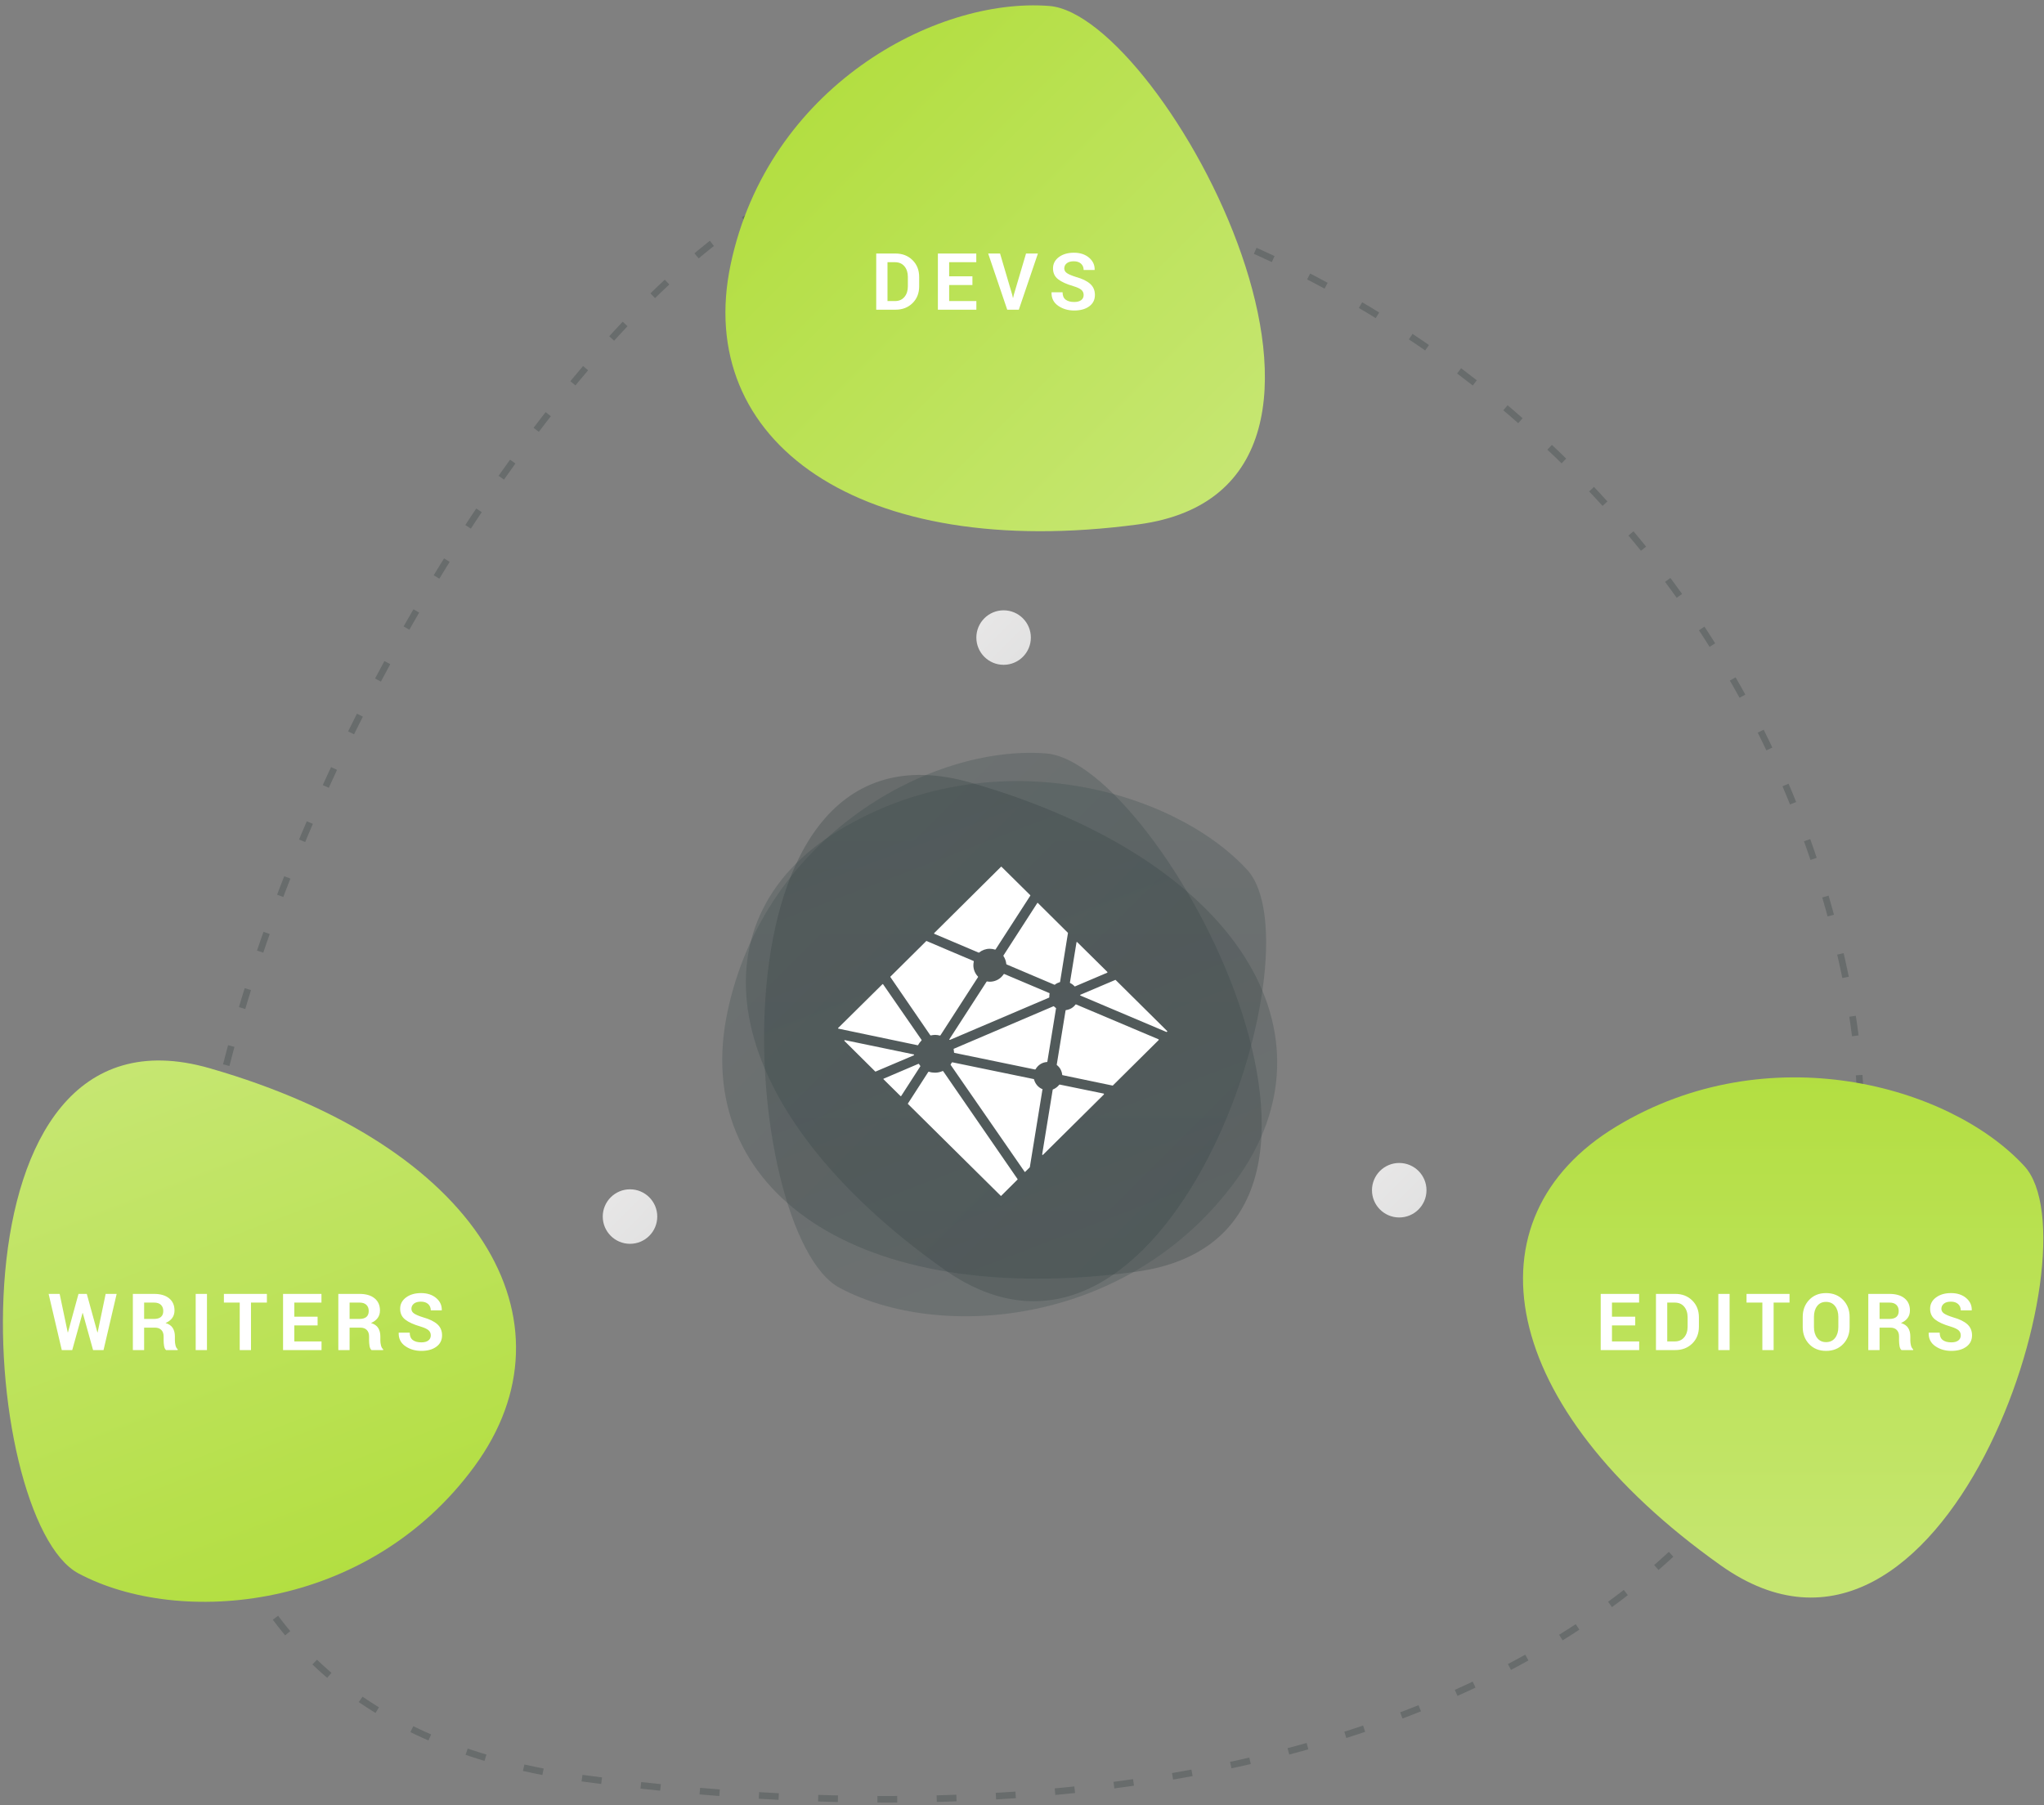 <?xml version="1.0" encoding="UTF-8"?>
<svg width="300px" height="265px" viewBox="0 0 300 265" version="1.1" xmlns="http://www.w3.org/2000/svg" xmlns:xlink="http://www.w3.org/1999/xlink">
    <rect x="0" y="0" width="300" height="265" fill="#808080" stroke="none"/>
    <!-- Generator: Sketch 42 (36781) - http://www.bohemiancoding.com/sketch -->
    <title>collab</title>
    <desc>Created with Sketch.</desc>
    <defs>
        <linearGradient x1="50%" y1="2.25%" x2="50%" y2="100%" id="linearGradient-1">
            <stop stop-color="#B2DE3F" offset="0%"></stop>
            <stop stop-color="#CAE87C" offset="97.058%"></stop>
        </linearGradient>
        <linearGradient x1="2.046%" y1="2.026%" x2="99.359%" y2="98.385%" id="linearGradient-2">
            <stop stop-color="#E8E7E7" offset="0%"></stop>
            <stop stop-color="#E1E1E1" offset="100%"></stop>
        </linearGradient>
        <linearGradient x1="67.028%" y1="84.714%" x2="67.028%" y2="0%" id="linearGradient-3">
            <stop stop-color="#313D3E" offset="0%"></stop>
            <stop stop-color="#425253" offset="100%"></stop>
        </linearGradient>
    </defs>
    <g id="landing" stroke="none" stroke-width="1" fill="none" fill-rule="evenodd">
        <g id="cms-landing-v6" transform="translate(-330, -889)">
            <g id="intro" transform="translate(300, 788)">
                <g id="collab" transform="translate(0, 89)">
                    <path d="M98.382,71.033 C167.245,26.209 249.858,50.738 283.77,90.36 C317.682,129.983 247.614,363.335 145.829,285.595 C44.044,207.856 29.52,115.856 98.382,71.033 Z" id="Path-2-Copy-6" stroke="#313D3E" stroke-width="0.967" stroke-dasharray="2.9,5.8" opacity="0.3" transform="translate(174.204, 174.17) scale(-1, 1) rotate(-45) translate(-174.204, -174.17) "></path>
                    <path d="M40.471,172.377 C62.716,158.068 89.402,165.898 100.356,178.547 C111.311,191.195 88.677,265.687 55.798,240.871 C22.918,216.054 18.226,186.685 40.471,172.377 Z" id="Path-2-Copy-2" fill="url(#linearGradient-1)" transform="translate(64.964, 205.301) rotate(-201) translate(-64.964, -205.301) "></path>
                    <path d="M153.624,23.728 C175.869,9.249 202.555,17.173 213.51,29.972 C224.464,42.771 201.83,118.15 168.951,93.038 C136.071,67.926 131.379,38.208 153.624,23.728 Z" id="Path-2-Copy" fill="url(#linearGradient-1)" transform="translate(178.117, 57.045) rotate(-45) translate(-178.117, -57.045) "></path>
                    <ellipse id="Oval" fill="url(#linearGradient-2)" cx="177.3" cy="105.59" rx="4" ry="4"></ellipse>
                    <ellipse id="Oval-Copy" fill="url(#linearGradient-2)" cx="235.367" cy="186.715" rx="4" ry="4"></ellipse>
                    <ellipse id="Oval-Copy-2" fill="url(#linearGradient-2)" cx="122.467" cy="190.582" rx="4" ry="4"></ellipse>
                    <path d="M267.224,177.366 C289.469,163.908 316.155,171.273 327.11,183.168 C338.064,195.064 315.43,265.122 282.551,241.783 C249.671,218.443 244.979,190.823 267.224,177.366 Z" id="Path-2" fill="url(#linearGradient-1)"></path>
                    <path d="M153.157,133.87 C175.402,120.413 202.088,127.777 213.043,139.673 C223.997,151.568 201.363,221.626 168.484,198.287 C135.604,174.948 130.913,147.327 153.157,133.87 Z" id="Path-2-Copy-3" fill="url(#linearGradient-3)" opacity="0.3"></path>
                    <path d="M153.157,133.451 C175.402,118.972 202.088,126.896 213.043,139.695 C223.997,152.494 201.363,227.873 168.484,202.761 C135.604,177.649 130.913,147.93 153.157,133.451 Z" id="Path-2-Copy-4" fill="url(#linearGradient-3)" opacity="0.3" transform="translate(177.65, 166.767) rotate(-45) translate(-177.65, -166.767) "></path>
                    <path d="M152.191,130.46 C174.435,116.151 201.122,123.982 212.076,136.63 C223.031,149.279 200.397,223.771 167.517,198.954 C134.638,174.138 129.946,144.769 152.191,130.46 Z" id="Path-2-Copy-5" fill="url(#linearGradient-3)" opacity="0.3" transform="translate(176.683, 163.384) rotate(-201) translate(-176.683, -163.384) "></path>
                    <path d="M158.604,57.462 L158.604,49.216 L161.436,49.216 C162.444,49.216 163.275,49.537 163.928,50.181 C164.581,50.825 164.908,51.651 164.908,52.659 L164.908,54.024 C164.908,55.036 164.581,55.862 163.928,56.502 C163.275,57.142 162.444,57.462 161.436,57.462 L158.604,57.462 Z M160.258,50.49 L160.258,56.194 L161.351,56.194 C161.944,56.194 162.408,55.994 162.744,55.593 C163.08,55.193 163.248,54.67 163.248,54.024 L163.248,52.648 C163.248,52.01 163.08,51.491 162.744,51.09 C162.408,50.69 161.944,50.49 161.351,50.49 L160.258,50.49 Z M172.724,53.837 L169.309,53.837 L169.309,56.194 L173.302,56.194 L173.302,57.462 L167.655,57.462 L167.655,49.216 L173.291,49.216 L173.291,50.49 L169.309,50.49 L169.309,52.563 L172.724,52.563 L172.724,53.837 Z M178.564,55.27 L178.666,55.718 L178.7,55.718 L178.796,55.282 L180.592,49.216 L182.336,49.216 L179.532,57.462 L177.833,57.462 L175.035,49.216 L176.78,49.216 L178.564,55.27 Z M189.048,55.31 C189.048,54.993 188.936,54.738 188.711,54.545 C188.486,54.353 188.093,54.172 187.53,54.002 C186.548,53.718 185.806,53.382 185.304,52.993 C184.802,52.605 184.551,52.072 184.551,51.396 C184.551,50.72 184.839,50.168 185.414,49.739 C185.99,49.311 186.726,49.097 187.621,49.097 C188.527,49.097 189.265,49.337 189.835,49.819 C190.405,50.3 190.681,50.894 190.662,51.6 L190.651,51.634 L189.048,51.634 C189.048,51.253 188.921,50.944 188.666,50.708 C188.411,50.472 188.053,50.354 187.592,50.354 C187.151,50.354 186.809,50.452 186.567,50.649 C186.325,50.845 186.205,51.096 186.205,51.402 C186.205,51.681 186.334,51.911 186.593,52.09 C186.851,52.269 187.298,52.459 187.932,52.659 C188.842,52.912 189.531,53.246 190,53.662 C190.468,54.077 190.702,54.623 190.702,55.299 C190.702,56.005 190.423,56.562 189.866,56.97 C189.309,57.377 188.574,57.581 187.66,57.581 C186.762,57.581 185.978,57.35 185.31,56.887 C184.641,56.425 184.317,55.776 184.335,54.942 L184.347,54.908 L185.955,54.908 C185.955,55.399 186.106,55.758 186.406,55.987 C186.706,56.215 187.124,56.33 187.66,56.33 C188.11,56.33 188.453,56.237 188.691,56.052 C188.929,55.867 189.048,55.62 189.048,55.31 Z" id="Devs" fill="#FFFFFF"></path>
                    <path d="M44.295,207.587 L44.329,207.587 L45.507,201.934 L47.122,201.934 L45.196,210.181 L43.661,210.181 L42.149,204.738 L42.115,204.738 L40.602,210.181 L39.067,210.181 L37.136,201.934 L38.756,201.934 L39.94,207.581 L39.974,207.587 L41.52,201.934 L42.738,201.934 L44.295,207.587 Z M51.154,206.885 L51.154,210.181 L49.501,210.181 L49.501,201.934 L52.61,201.934 C53.55,201.934 54.286,202.148 54.816,202.577 C55.347,203.006 55.612,203.603 55.612,204.37 C55.612,204.796 55.501,205.163 55.278,205.469 C55.055,205.774 54.729,206.022 54.298,206.211 C54.785,206.354 55.135,206.594 55.349,206.93 C55.562,207.266 55.669,207.681 55.669,208.176 L55.669,208.782 C55.669,209.012 55.7,209.253 55.762,209.504 C55.825,209.755 55.931,209.941 56.082,210.062 L56.082,210.181 L54.377,210.181 C54.226,210.06 54.128,209.858 54.083,209.575 C54.037,209.292 54.015,209.024 54.015,208.771 L54.015,208.187 C54.015,207.776 53.903,207.456 53.678,207.227 C53.453,206.999 53.137,206.885 52.729,206.885 L51.154,206.885 Z M51.154,205.61 L52.582,205.61 C53.046,205.61 53.393,205.512 53.621,205.316 C53.85,205.119 53.964,204.829 53.964,204.443 C53.964,204.066 53.85,203.766 53.621,203.543 C53.393,203.32 53.056,203.209 52.61,203.209 L51.154,203.209 L51.154,205.61 Z M60.376,210.181 L58.722,210.181 L58.722,201.934 L60.376,201.934 L60.376,210.181 Z M69.172,203.209 L66.838,203.209 L66.838,210.181 L65.184,210.181 L65.184,203.209 L62.862,203.209 L62.862,201.934 L69.172,201.934 L69.172,203.209 Z M76.614,206.556 L73.199,206.556 L73.199,208.912 L77.192,208.912 L77.192,210.181 L71.545,210.181 L71.545,201.934 L77.181,201.934 L77.181,203.209 L73.199,203.209 L73.199,205.282 L76.614,205.282 L76.614,206.556 Z M81.31,206.885 L81.31,210.181 L79.656,210.181 L79.656,201.934 L82.766,201.934 C83.706,201.934 84.441,202.148 84.972,202.577 C85.502,203.006 85.768,203.603 85.768,204.37 C85.768,204.796 85.656,205.163 85.433,205.469 C85.211,205.774 84.884,206.022 84.454,206.211 C84.941,206.354 85.291,206.594 85.504,206.93 C85.718,207.266 85.824,207.681 85.824,208.176 L85.824,208.782 C85.824,209.012 85.855,209.253 85.918,209.504 C85.98,209.755 86.087,209.941 86.238,210.062 L86.238,210.181 L84.533,210.181 C84.382,210.06 84.284,209.858 84.238,209.575 C84.193,209.292 84.17,209.024 84.17,208.771 L84.17,208.187 C84.17,207.776 84.058,207.456 83.833,207.227 C83.609,206.999 83.292,206.885 82.885,206.885 L81.31,206.885 Z M81.31,205.61 L82.737,205.61 C83.202,205.61 83.548,205.512 83.777,205.316 C84.005,205.119 84.119,204.829 84.119,204.443 C84.119,204.066 84.005,203.766 83.777,203.543 C83.548,203.32 83.211,203.209 82.766,203.209 L81.31,203.209 L81.31,205.61 Z M93.227,208.029 C93.227,207.712 93.115,207.457 92.89,207.264 C92.665,207.071 92.272,206.89 91.709,206.72 C90.727,206.437 89.985,206.101 89.483,205.712 C88.981,205.323 88.73,204.791 88.73,204.115 C88.73,203.439 89.018,202.887 89.594,202.458 C90.17,202.03 90.905,201.815 91.8,201.815 C92.706,201.815 93.444,202.056 94.014,202.537 C94.585,203.019 94.86,203.613 94.841,204.319 L94.83,204.353 L93.227,204.353 C93.227,203.971 93.1,203.663 92.845,203.427 C92.59,203.191 92.232,203.073 91.771,203.073 C91.33,203.073 90.988,203.171 90.746,203.367 C90.505,203.564 90.384,203.815 90.384,204.121 C90.384,204.4 90.513,204.629 90.772,204.809 C91.03,204.988 91.477,205.178 92.111,205.378 C93.021,205.631 93.71,205.965 94.179,206.38 C94.647,206.796 94.881,207.341 94.881,208.017 C94.881,208.724 94.603,209.28 94.046,209.688 C93.489,210.096 92.753,210.3 91.839,210.3 C90.941,210.3 90.157,210.069 89.489,209.606 C88.821,209.144 88.496,208.495 88.515,207.661 L88.526,207.627 L90.135,207.627 C90.135,208.117 90.285,208.477 90.585,208.706 C90.885,208.934 91.303,209.048 91.839,209.048 C92.289,209.048 92.632,208.956 92.87,208.771 C93.108,208.586 93.227,208.338 93.227,208.029 Z" id="Writers" fill="#FFFFFF"></path>
                    <path d="M270.006,206.556 L266.591,206.556 L266.591,208.912 L270.584,208.912 L270.584,210.181 L264.937,210.181 L264.937,201.934 L270.573,201.934 L270.573,203.209 L266.591,203.209 L266.591,205.282 L270.006,205.282 L270.006,206.556 Z M273.048,210.181 L273.048,201.934 L275.88,201.934 C276.888,201.934 277.719,202.256 278.372,202.9 C279.025,203.544 279.352,204.37 279.352,205.378 L279.352,206.743 C279.352,207.755 279.025,208.581 278.372,209.221 C277.719,209.861 276.888,210.181 275.88,210.181 L273.048,210.181 Z M274.702,203.209 L274.702,208.912 L275.795,208.912 C276.388,208.912 276.852,208.712 277.188,208.312 C277.524,207.912 277.692,207.389 277.692,206.743 L277.692,205.367 C277.692,204.728 277.524,204.209 277.188,203.809 C276.852,203.409 276.388,203.209 275.795,203.209 L274.702,203.209 Z M283.855,210.181 L282.201,210.181 L282.201,201.934 L283.855,201.934 L283.855,210.181 Z M292.651,203.209 L290.318,203.209 L290.318,210.181 L288.664,210.181 L288.664,203.209 L286.341,203.209 L286.341,201.934 L292.651,201.934 L292.651,203.209 Z M301.47,206.8 C301.47,207.812 301.15,208.648 300.51,209.309 C299.87,209.97 299.038,210.3 298.015,210.3 C296.999,210.3 296.174,209.97 295.54,209.309 C294.906,208.648 294.588,207.812 294.588,206.8 L294.588,205.316 C294.588,204.307 294.905,203.472 295.537,202.809 C296.17,202.147 296.994,201.815 298.009,201.815 C299.033,201.815 299.865,202.147 300.507,202.809 C301.149,203.472 301.47,204.307 301.47,205.316 L301.47,206.8 Z M299.816,205.304 C299.816,204.662 299.656,204.136 299.335,203.724 C299.014,203.312 298.572,203.107 298.009,203.107 C297.447,203.107 297.011,203.311 296.701,203.721 C296.391,204.131 296.237,204.659 296.237,205.304 L296.237,206.8 C296.237,207.453 296.393,207.985 296.707,208.397 C297.02,208.808 297.456,209.014 298.015,209.014 C298.582,209.014 299.023,208.808 299.34,208.397 C299.658,207.985 299.816,207.453 299.816,206.8 L299.816,205.304 Z M305.865,206.885 L305.865,210.181 L304.212,210.181 L304.212,201.934 L307.321,201.934 C308.261,201.934 308.997,202.148 309.527,202.577 C310.058,203.006 310.323,203.603 310.323,204.37 C310.323,204.796 310.212,205.163 309.989,205.469 C309.766,205.774 309.44,206.022 309.009,206.211 C309.496,206.354 309.846,206.594 310.06,206.93 C310.273,207.266 310.38,207.681 310.38,208.176 L310.38,208.782 C310.38,209.012 310.411,209.253 310.473,209.504 C310.536,209.755 310.642,209.941 310.793,210.062 L310.793,210.181 L309.088,210.181 C308.937,210.06 308.839,209.858 308.794,209.575 C308.749,209.292 308.726,209.024 308.726,208.771 L308.726,208.187 C308.726,207.776 308.614,207.456 308.389,207.227 C308.164,206.999 307.848,206.885 307.44,206.885 L305.865,206.885 Z M305.865,205.61 L307.293,205.61 C307.757,205.61 308.104,205.512 308.332,205.316 C308.561,205.119 308.675,204.829 308.675,204.443 C308.675,204.066 308.561,203.766 308.332,203.543 C308.104,203.32 307.767,203.209 307.321,203.209 L305.865,203.209 L305.865,205.61 Z M317.783,208.029 C317.783,207.712 317.67,207.457 317.446,207.264 C317.221,207.071 316.827,206.89 316.265,206.72 C315.283,206.437 314.541,206.101 314.039,205.712 C313.537,205.323 313.285,204.791 313.285,204.115 C313.285,203.439 313.573,202.887 314.149,202.458 C314.725,202.03 315.46,201.815 316.355,201.815 C317.262,201.815 318,202.056 318.57,202.537 C319.14,203.019 319.416,203.613 319.397,204.319 L319.386,204.353 L317.783,204.353 C317.783,203.971 317.655,203.663 317.4,203.427 C317.145,203.191 316.788,203.073 316.327,203.073 C315.885,203.073 315.543,203.171 315.302,203.367 C315.06,203.564 314.939,203.815 314.939,204.121 C314.939,204.4 315.069,204.629 315.327,204.809 C315.586,204.988 316.032,205.178 316.667,205.378 C317.577,205.631 318.266,205.965 318.734,206.38 C319.202,206.796 319.437,207.341 319.437,208.017 C319.437,208.724 319.158,209.28 318.601,209.688 C318.044,210.096 317.309,210.3 316.395,210.3 C315.496,210.3 314.713,210.069 314.044,209.606 C313.376,209.144 313.051,208.495 313.07,207.661 L313.082,207.627 L314.69,207.627 C314.69,208.117 314.84,208.477 315.14,208.706 C315.441,208.934 315.859,209.048 316.395,209.048 C316.844,209.048 317.188,208.956 317.426,208.771 C317.664,208.586 317.783,208.338 317.783,208.029 Z" id="editors" fill="#FFFFFF"></path>
                    <path d="M187.093,156.312 C187.073,156.312 187.052,156.271 187.032,156.251 L187.998,150.337 C187.998,150.296 188.019,150.276 188.039,150.276 L188.06,150.276 C188.06,150.276 188.08,150.276 188.101,150.296 L192.522,154.666 C192.543,154.686 192.543,154.706 192.543,154.727 C192.543,154.747 192.522,154.767 192.502,154.788 L187.772,156.8 L187.751,156.8 C187.731,156.8 187.731,156.8 187.71,156.779 C187.546,156.596 187.34,156.434 187.093,156.312 Z M177.285,152.349 C177.264,152.329 177.264,152.288 177.285,152.247 L182.241,144.565 C182.241,144.545 182.261,144.524 182.282,144.524 C182.302,144.524 182.302,144.524 182.323,144.545 L186.723,148.914 C186.744,148.935 186.744,148.955 186.744,148.975 L185.592,156.109 C185.592,156.149 185.572,156.17 185.551,156.17 C185.284,156.251 185.037,156.373 184.832,156.535 C184.832,156.556 184.811,156.556 184.79,156.556 L184.77,156.556 L177.737,153.568 C177.717,153.548 177.696,153.528 177.696,153.507 C177.655,153.101 177.511,152.694 177.285,152.349 Z M201.302,163.344 C201.344,163.364 201.344,163.425 201.302,163.425 L201.261,163.466 C201.261,163.486 201.241,163.486 201.22,163.486 L201.2,163.486 L188.574,158.141 C188.553,158.141 188.533,158.1 188.533,158.08 C188.533,158.06 188.553,158.039 188.574,158.019 L193.694,155.844 L193.715,155.844 C193.715,155.844 193.735,155.844 193.756,155.865 L201.302,163.344 Z M200.048,164.563 C200.069,164.583 200.069,164.604 200.069,164.624 C200.069,164.644 200.069,164.665 200.048,164.685 L193.345,171.331 C193.345,171.351 193.324,171.351 193.303,171.351 L193.283,171.351 L185.962,169.827 C185.921,169.827 185.901,169.807 185.901,169.766 C185.839,169.197 185.572,168.689 185.119,168.343 C185.099,168.323 185.099,168.303 185.099,168.282 L186.394,160.336 C186.394,160.295 186.435,160.275 186.456,160.275 C187.032,160.194 187.525,159.909 187.854,159.462 C187.875,159.442 187.895,159.442 187.916,159.442 L187.937,159.442 L200.048,164.563 Z M184.009,157.775 C184.03,157.796 184.05,157.816 184.05,157.856 C184.03,157.958 184.009,158.08 184.009,158.202 L184.009,158.304 L184.009,158.385 C184.009,158.405 183.988,158.426 183.968,158.446 L169.43,164.644 L169.409,164.644 C169.389,164.644 169.368,164.644 169.348,164.624 C169.327,164.604 169.327,164.563 169.348,164.543 L174.797,156.109 C174.817,156.088 174.838,156.068 174.858,156.068 L174.879,156.068 C175.023,156.088 175.146,156.109 175.27,156.109 C176.092,156.109 176.853,155.702 177.305,155.011 C177.326,154.991 177.347,154.971 177.367,154.971 L177.388,154.971 L184.009,157.775 Z M191.987,172.53 C192.008,172.53 192.029,172.55 192.029,172.611 C192.029,172.631 192.029,172.652 192.008,172.672 L183.084,181.513 C183.084,181.533 183.063,181.533 183.043,181.533 L183.001,181.533 C182.981,181.513 182.96,181.492 182.96,181.452 L184.503,171.981 C184.503,171.961 184.523,171.92 184.544,171.92 C184.914,171.778 185.222,171.534 185.469,171.229 C185.49,171.229 185.51,171.209 185.531,171.209 L185.551,171.209 L191.987,172.53 Z M183.001,171.88 C183.043,171.9 183.043,171.94 183.001,171.94 L181.151,183.322 C181.151,183.342 181.13,183.342 181.13,183.362 L180.472,184.013 C180.472,184.033 180.452,184.033 180.431,184.033 C180.41,184.033 180.41,184.033 180.39,184.013 L169.533,168.323 C169.512,168.303 169.512,168.262 169.533,168.242 C169.594,168.16 169.635,168.079 169.697,167.977 C169.718,167.957 169.738,167.937 169.759,167.937 C169.779,167.937 169.779,167.937 169.779,167.937 L181.706,170.396 C181.747,170.416 181.768,170.437 181.768,170.457 C181.932,171.087 182.385,171.636 183.001,171.88 Z M170.026,166.494 C170.026,166.331 169.985,166.189 169.964,166.026 C169.964,165.986 169.964,165.965 170.006,165.945 L184.626,159.706 L184.646,159.706 C184.646,159.706 184.667,159.706 184.688,159.726 C184.79,159.828 184.873,159.889 184.955,159.95 C184.996,159.95 184.996,159.99 184.996,160.011 L183.721,167.835 C183.721,167.876 183.701,167.896 183.659,167.896 C182.96,167.937 182.343,168.343 181.994,168.953 C181.973,168.973 181.953,168.994 181.932,168.994 L181.912,168.994 L170.088,166.555 C170.047,166.555 170.026,166.535 170.026,166.494 Z M165.07,168.465 C165.091,168.486 165.091,168.506 165.091,168.506 L162.274,172.875 C162.253,172.896 162.233,172.916 162.212,172.916 C162.212,172.916 162.192,172.916 162.171,172.896 L159.683,170.437 C159.662,170.416 159.662,170.396 159.662,170.376 C159.662,170.355 159.683,170.335 159.704,170.335 L164.803,168.16 L164.824,168.16 C164.844,168.16 164.865,168.181 164.885,168.201 C164.947,168.303 165.009,168.384 165.07,168.465 Z M168.443,169.258 L179.341,185.069 C179.362,185.09 179.362,185.13 179.341,185.151 L176.956,187.528 C176.956,187.549 176.935,187.549 176.915,187.549 C176.915,187.549 176.894,187.549 176.874,187.528 L163.261,174.054 C163.24,174.034 163.24,173.993 163.261,173.973 L163.281,173.952 L166.243,169.359 C166.263,169.339 166.284,169.319 166.304,169.319 L166.325,169.319 C166.633,169.42 166.921,169.461 167.23,169.461 C167.62,169.461 167.99,169.38 168.361,169.217 L168.381,169.217 C168.402,169.217 168.422,169.237 168.443,169.258 Z M166.53,163.953 L160.691,155.438 C160.67,155.418 160.67,155.377 160.691,155.357 L165.934,150.154 C165.934,150.134 165.955,150.134 165.975,150.134 L165.996,150.134 C165.996,150.154 172.185,152.755 172.884,153.06 C172.905,153.081 172.926,153.101 172.926,153.141 C172.884,153.324 172.864,153.507 172.864,153.69 C172.864,154.32 173.111,154.91 173.542,155.357 C173.563,155.377 173.563,155.418 173.542,155.438 L168.032,163.974 C168.011,163.994 167.99,164.014 167.97,164.014 L167.949,164.014 C167.723,163.953 167.476,163.913 167.25,163.913 C167.045,163.913 166.818,163.953 166.613,163.994 L166.592,163.994 C166.572,163.994 166.551,163.974 166.53,163.953 Z M167.127,149.077 C167.106,149.057 167.086,149.057 167.106,149.016 C167.106,148.996 167.106,148.975 167.127,148.955 L176.915,139.24 C176.915,139.22 176.935,139.22 176.956,139.22 C176.976,139.22 176.976,139.22 176.997,139.24 L181.212,143.407 C181.233,143.427 181.233,143.468 181.212,143.488 L176.133,151.353 C176.113,151.373 176.092,151.394 176.072,151.394 L176.051,151.394 C175.784,151.312 175.516,151.272 175.249,151.272 C174.694,151.272 174.139,151.475 173.707,151.82 C173.686,151.841 173.686,151.841 173.666,151.841 L173.645,151.841 C173.378,151.719 167.127,149.077 167.127,149.077 Z M164.7,165.437 C164.68,165.437 164.68,165.437 164.7,165.437 L153.062,162.998 C153.021,162.998 153,162.978 153,162.958 C153,162.937 153,162.917 153.021,162.897 L159.518,156.474 C159.518,156.454 159.539,156.454 159.56,156.454 C159.601,156.474 159.601,156.474 159.621,156.495 C159.621,156.515 165.194,164.563 165.256,164.644 C165.276,164.665 165.276,164.705 165.256,164.726 C165.07,164.929 164.885,165.153 164.762,165.396 C164.741,165.417 164.721,165.437 164.7,165.437 Z M164.166,166.839 C164.166,166.86 164.145,166.88 164.104,166.921 L158.511,169.298 L158.49,169.298 C158.49,169.298 158.47,169.298 158.449,169.278 L153.946,164.807 C153.925,164.787 153.905,164.746 153.925,164.726 C153.946,164.705 153.966,164.685 153.987,164.685 C154.008,164.685 154.008,164.685 154.008,164.685 L164.104,166.778 C164.145,166.778 164.166,166.799 164.166,166.839 Z" id="Combined-Shape-Copy-7" fill="#FFFFFF"></path>
                </g>
            </g>
        </g>
    </g>
</svg>